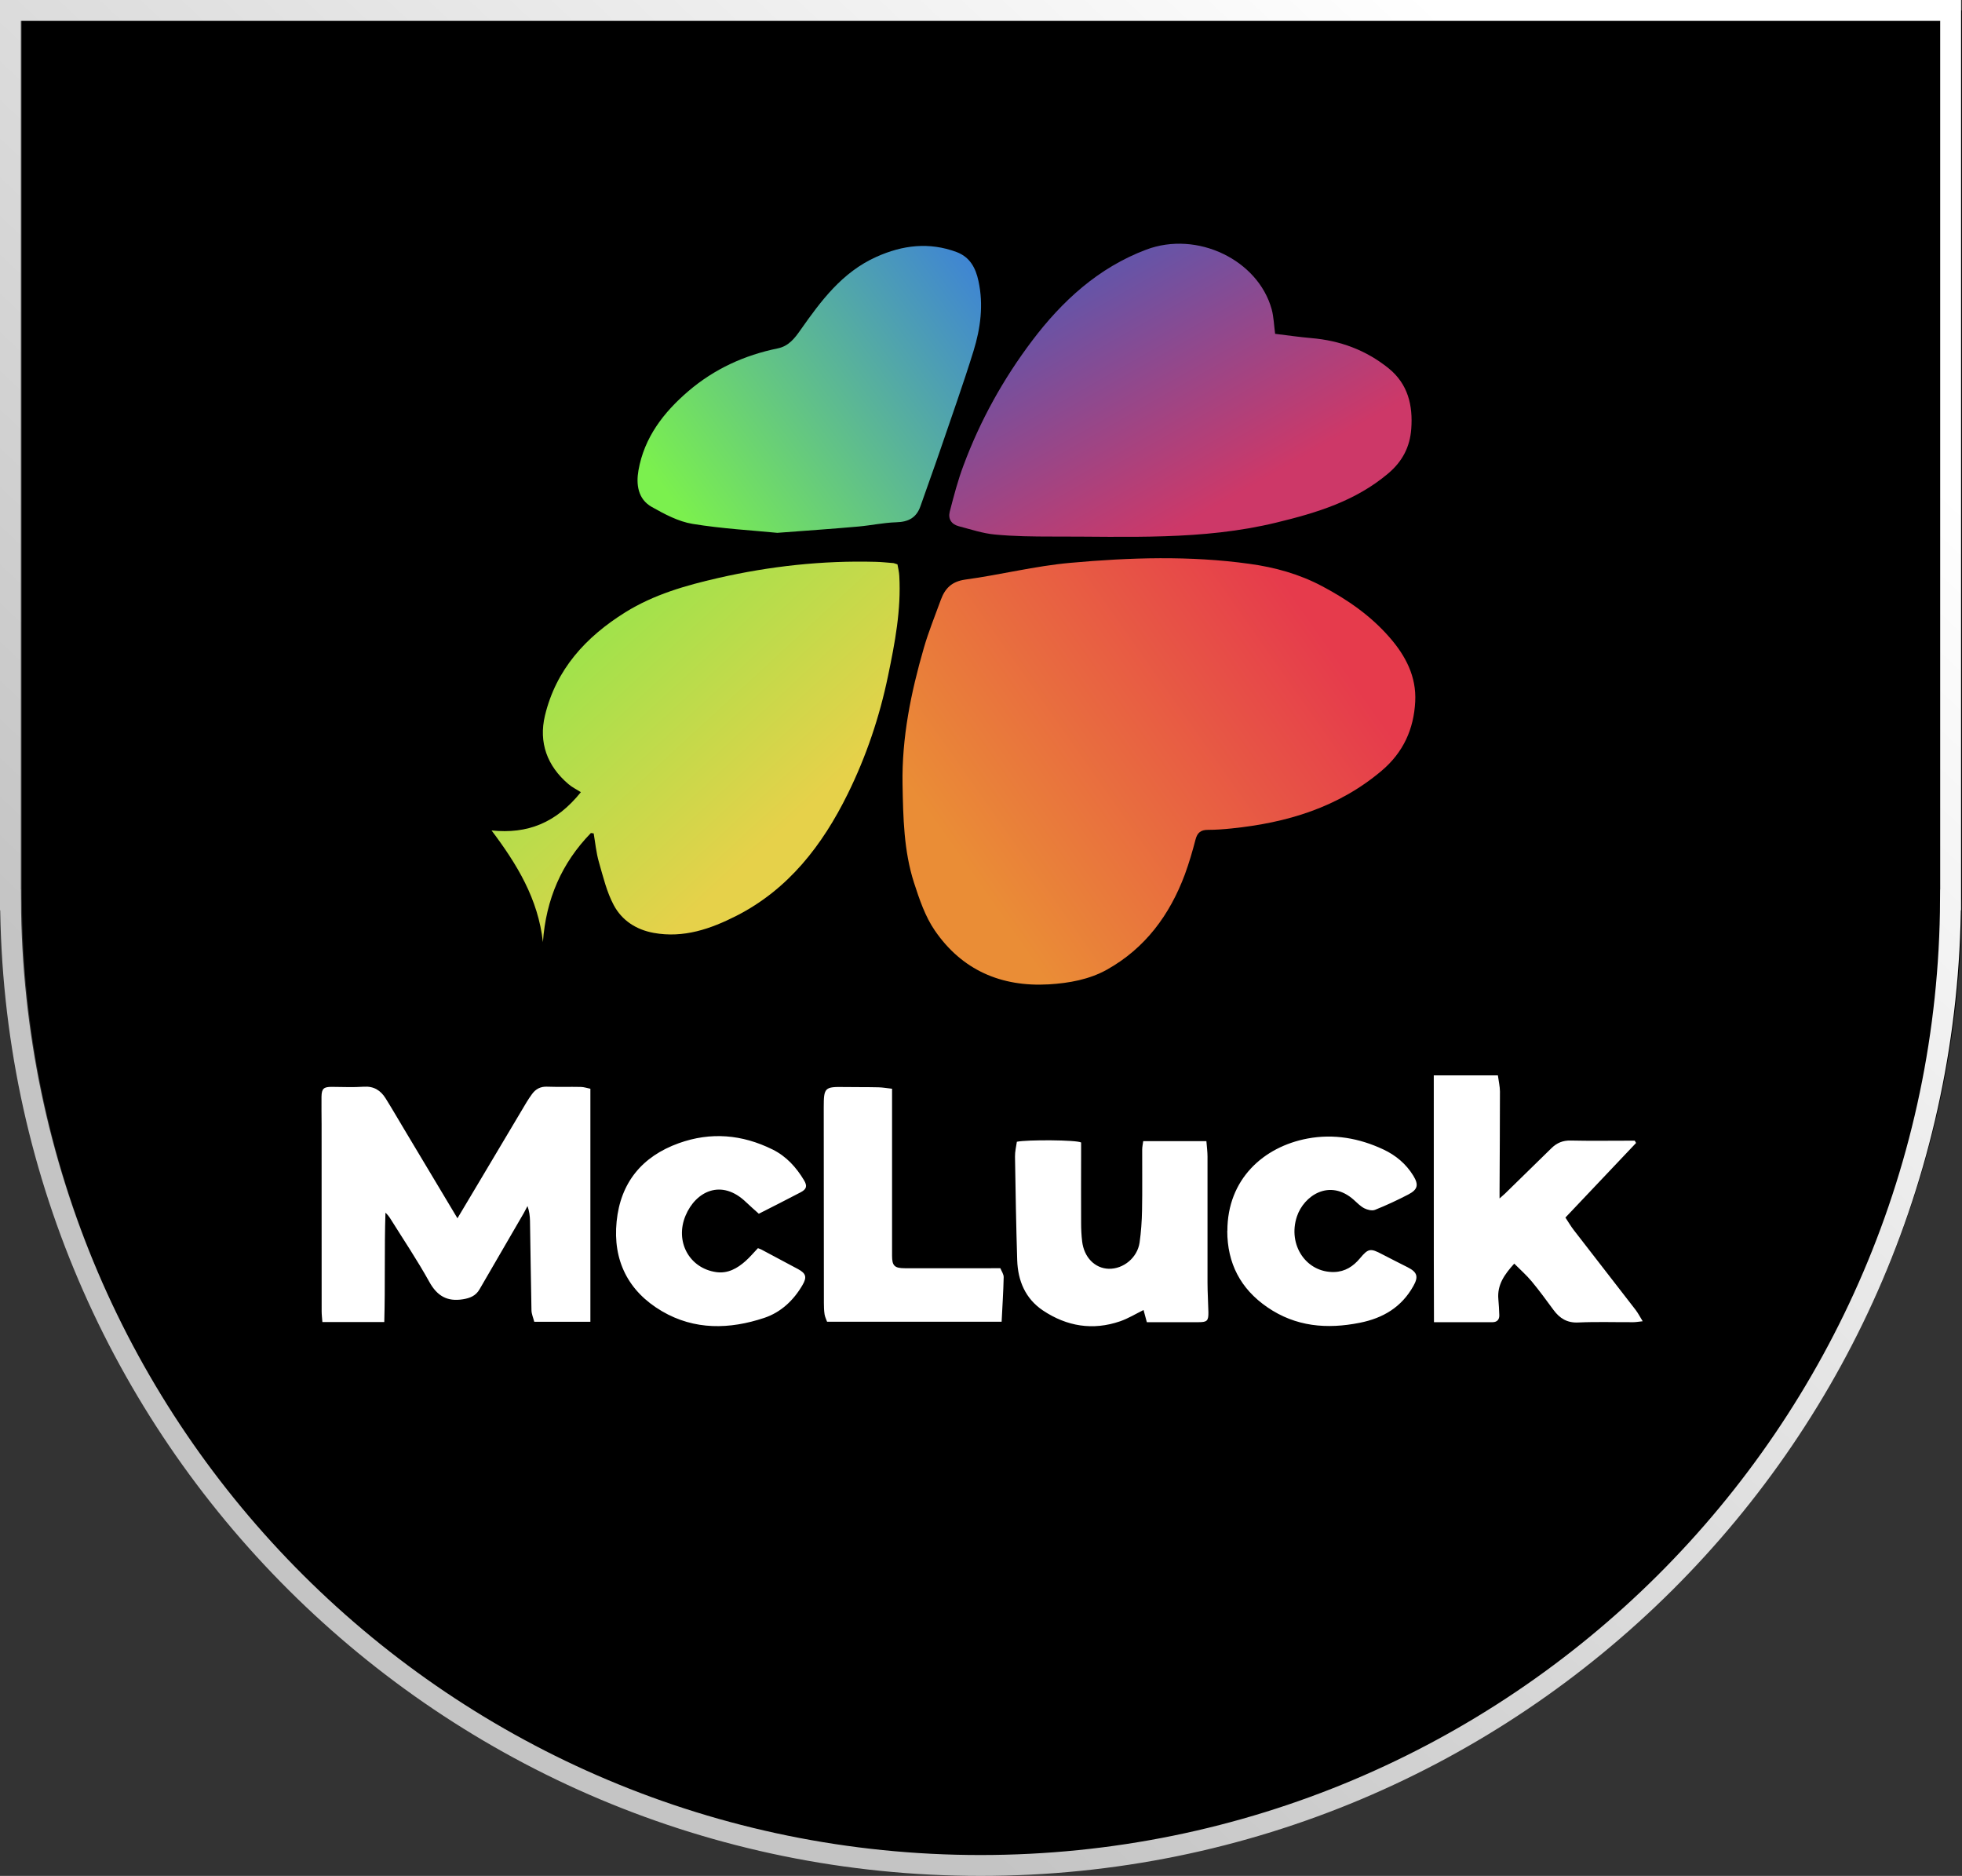<?xml version="1.0" encoding="UTF-8"?>
<svg id="Layer_2" data-name="Layer 2" xmlns="http://www.w3.org/2000/svg" xmlns:xlink="http://www.w3.org/1999/xlink" viewBox="0 0 159.553 152.524">
  <rect x="0" y="0" width="159.553" height="152.524" fill="#333333" stroke="none"/>
  <defs>
    <style>
      .cls-1 {
        fill: none;
        stroke: url(#linear-gradient);
        stroke-miterlimit: 10;
        stroke-width: 1.697px;
      }

      .cls-2 {
        fill: url(#linear-gradient-4);
      }

      .cls-2, .cls-3, .cls-4, .cls-5, .cls-6, .cls-7 {
        stroke-width: 0px;
      }

      .cls-3 {
        fill: url(#linear-gradient-2);
      }

      .cls-4 {
        fill: url(#linear-gradient-3);
      }

      .cls-5 {
        fill: url(#linear-gradient-5);
      }

      .cls-7 {
        fill: #fff;
      }
    </style>
    <linearGradient id="linear-gradient" x1="143.33" y1="-15.224" x2="14.775" y2="121.123" gradientUnits="userSpaceOnUse">
      <stop offset=".157" stop-color="#fff"/>
      <stop offset=".878" stop-color="#c4c4c4"/>
    </linearGradient>
    <linearGradient id="linear-gradient-2" x1="105.082" y1="594.315" x2="76.803" y2="574.422" gradientTransform="translate(0 642.502) scale(1 -1)" gradientUnits="userSpaceOnUse">
      <stop offset="0" stop-color="#e63b4c"/>
      <stop offset="1" stop-color="#ea8d36"/>
    </linearGradient>
    <linearGradient id="linear-gradient-3" x1="49.428" y1="591.177" x2="64.03" y2="575.328" gradientTransform="translate(0 642.502) scale(1 -1)" gradientUnits="userSpaceOnUse">
      <stop offset="0" stop-color="#a2e24b"/>
      <stop offset="1" stop-color="#e6d14a"/>
    </linearGradient>
    <linearGradient id="linear-gradient-4" x1="88.124" y1="619.005" x2="98.376" y2="600.986" gradientTransform="translate(0 642.502) scale(1 -1)" gradientUnits="userSpaceOnUse">
      <stop offset="0" stop-color="#6654a7"/>
      <stop offset="1" stop-color="#cd3868"/>
    </linearGradient>
    <linearGradient id="linear-gradient-5" x1="81.63" y1="617.632" x2="56.462" y2="599.299" gradientTransform="translate(0 642.502) scale(1 -1)" gradientUnits="userSpaceOnUse">
      <stop offset="0" stop-color="#3f85d3"/>
      <stop offset="1" stop-color="#7bf04e"/>
    </linearGradient>
  </defs>
  <g id="Layer_1-2" data-name="Layer 1">
    <g>
      <path class="cls-6" d="M1.773.848v72.319h.01c.206,43.395,35.44,78.509,78.88,78.509s78.674-35.114,78.88-78.509h.01V.848H1.773Z"/>
      <path class="cls-1" d="M.848.848v72.319h.01c.206,43.395,35.44,78.509,78.88,78.509s78.674-35.114,78.88-78.509h.01V.848H.848Z"/>
      <g>
        <g>
          <path class="cls-3" d="M73.396,63.775c-.066-3.805.685-7.478,1.733-11.094.38-1.321.908-2.608,1.378-3.904.338-.924.875-1.494,1.981-1.651,2.856-.388,5.679-1.106,8.543-1.362,4.862-.438,9.748-.594,14.602.083,2.039.281,4.028.825,5.902,1.824,2.072,1.098,3.937,2.394,5.473,4.16,1.304,1.494,2.187,3.186,2.08,5.217-.116,2.237-.965,4.127-2.732,5.621-3.533,2.988-7.701,4.226-12.183,4.688-.644.066-1.288.116-1.94.116-.57,0-.858.215-1.007.776-.248.957-.528,1.915-.867,2.839-1.23,3.302-3.227,6.009-6.339,7.751-1.436.801-3.079,1.098-4.729,1.197-3.88.223-7.058-1.164-9.261-4.366-.792-1.147-1.263-2.55-1.7-3.896-.834-2.592-.883-5.307-.933-7.998Z"/>
          <path class="cls-4" d="M48.047,67.737c-2.369,2.435-3.648,5.373-3.896,8.865-.388-3.516-2.105-6.331-4.177-9.08,2.914.305,5.242-.603,7.264-3.112-.363-.231-.718-.404-1.007-.652-1.742-1.478-2.435-3.392-1.915-5.572.9-3.756,3.318-6.397,6.537-8.403,2.336-1.453,4.928-2.187,7.561-2.79,4.201-.958,8.469-1.428,12.786-1.312.47.008.949.066,1.42.099.083,0,.165.05.363.107.05.281.132.611.149.933.157,2.765-.355,5.448-.916,8.139-.693,3.343-1.775,6.546-3.277,9.592-2.055,4.168-4.821,7.759-9.055,9.913-2.08,1.057-4.284,1.832-6.727,1.387-1.444-.264-2.584-1.024-3.244-2.253-.578-1.081-.867-2.32-1.213-3.516-.215-.751-.289-1.544-.421-2.32l-.239-.033.008.008Z"/>
          <path class="cls-2" d="M103.689,27.142c1.024.124,1.981.264,2.938.347,2.344.198,4.441.966,6.29,2.451,1.593,1.288,1.989,3.029,1.849,4.928-.107,1.444-.693,2.633-1.89,3.64-2.658,2.237-5.794,3.186-9.071,3.979-6.026,1.469-12.142,1.123-18.242,1.139-1.552,0-3.112-.017-4.656-.165-.991-.091-1.964-.421-2.947-.677-.594-.157-.875-.603-.726-1.18.33-1.271.66-2.551,1.123-3.772,1.354-3.64,3.228-7.016,5.563-10.111,2.452-3.252,5.407-5.96,9.286-7.421,4.152-1.568,9.104.834,10.211,4.854.165.611.182,1.271.28,1.998l-.008-.008Z"/>
          <path class="cls-5" d="M63.186,43.321c-1.989-.198-4.449-.33-6.867-.726-1.156-.19-2.278-.792-3.318-1.378-1.131-.636-1.279-1.841-1.081-2.971.47-2.674,2.039-4.713,4.053-6.438,2.113-1.808,4.565-2.93,7.28-3.483.875-.182,1.362-.801,1.849-1.502,1.667-2.369,3.384-4.688,6.158-5.935,2.146-.966,4.3-1.222,6.529-.396,1.081.405,1.552,1.279,1.783,2.361.421,1.94.165,3.846-.405,5.687-.834,2.699-1.791,5.357-2.699,8.031-.52,1.527-1.081,3.046-1.61,4.573-.33.958-.991,1.296-1.981,1.321-1.032.033-2.055.256-3.079.347-2.039.182-4.078.322-6.595.512h-.017Z"/>
        </g>
        <path class="cls-7" d="M44.497,88.355c-.538-.02-.929.183-1.233.602-.155.215-.307.435-.443.662-1.272,2.134-2.545,4.276-3.817,6.413-.594.997-1.185,1.99-1.803,3.023l.004.008c-1.476-2.465-2.904-4.854-4.335-7.243-.502-.838-.993-1.687-1.512-2.517-.403-.646-.957-1.001-1.779-.945-.858.06-1.727.016-2.588.012-.666-.004-.834.14-.846.802-.012.746.008,1.496.008,2.241.004,5.065,0,10.135.004,15.2,0,.291.04.582.06.878h5.033c.084-2.971,0-5.927.096-8.89.167.152.295.315.403.491,1.065,1.703,2.186,3.37,3.159,5.125.634,1.149,1.452,1.631,2.736,1.424.575-.092,1.045-.279,1.348-.802,1.197-2.066,2.401-4.132,3.598-6.198.108-.192.203-.387.307-.578.148.415.195.806.203,1.193.044,2.425.068,4.846.12,7.271.004.311.148.622.228.945h4.563v-18.949c-.279-.056-.526-.143-.774-.147-.913-.02-1.827.012-2.74-.02ZM133.022,106.518c-1.675-2.17-3.358-4.328-5.034-6.497-.239-.307-.435-.646-.686-1.025,1.942-2.05,3.841-4.052,5.736-6.054l.012-.004-.108-.192h-.578c-1.544,0-3.091.024-4.635-.012-.638-.016-1.129.195-1.563.622-1.26,1.232-2.517,2.465-3.777,3.693-.112.108-.231.207-.443.395v-.618c.012-2.692.032-5.38.032-8.073,0-.415-.104-.83-.168-1.32h-5.213c.012,6.721-.012,13.377.016,20.07,1.687,0,3.231.008,4.774,0,.355-.004.55-.211.538-.574-.016-.431-.036-.862-.076-1.292-.108-1.169.495-2.014,1.292-2.896.491.495.989.929,1.408,1.432.626.75,1.2,1.543,1.783,2.333.507.686,1.105,1.065,2.018,1.021,1.492-.068,2.987-.016,4.483-.024.203,0,.411-.04.754-.076-.228-.371-.375-.658-.566-.909ZM98.198,94.078c0-.419-.056-.838-.092-1.292v-.004h-5.137c-.032.247-.084.467-.084.686-.008,1.643.02,3.291-.012,4.934-.016.877-.076,1.759-.2,2.628-.179,1.233-1.32,2.162-2.513,2.13-1.121-.032-2.006-.929-2.158-2.226-.06-.495-.084-.993-.084-1.492-.012-1.827,0-3.654,0-5.48v-1.069c-.371-.215-4.399-.235-5.225-.06-.052.379-.16.798-.151,1.216.044,2.804.092,5.612.179,8.416.056,1.679.666,3.131,2.102,4.092,1.935,1.288,4.044,1.639,6.266.874.662-.228,1.272-.606,1.907-.917.084.303.171.638.267.989h4.216c.686,0,.802-.112.79-.822-.016-.798-.072-1.591-.072-2.389-.004-3.402.004-6.808,0-10.215ZM110.1,97.564c.271.243.534.519.854.682.247.124.622.219.862.124.921-.367,1.827-.79,2.708-1.248.774-.403.862-.79.407-1.532-.59-.961-1.432-1.663-2.441-2.134-1.958-.917-4.032-1.284-6.158-.885-3.582.67-6.521,3.307-6.521,7.51l-.008-.004c0,2.636,1.077,4.71,3.251,6.206,2.313,1.591,4.85,1.803,7.53,1.268,1.899-.379,3.394-1.272,4.355-2.991.423-.75.323-1.117-.455-1.516-.694-.355-1.392-.698-2.082-1.061-.953-.506-1.129-.486-1.807.327-.546.654-1.208,1.085-2.082,1.113-2.285.072-3.813-2.206-3.047-4.511.562-1.691,2.66-3.115,4.635-1.348ZM80.605,103.116h-7.024c-.838,0-1.037-.203-1.037-1.017v-13.573l-.004-.004c-.407-.044-.75-.108-1.093-.116-.929-.024-1.859-.008-2.788-.024-1.591-.028-1.671.048-1.671,1.651.004,5.301.008,10.597.012,15.894,0,.311.008.63.056.941.036.219.143.423.203.598h14.195c.06-1.228.14-2.421.167-3.614.008-.247-.175-.495-.271-.738h-.746ZM60.691,97.763c.319.311.662.598,1.021.925v-.004c1.113-.566,2.265-1.145,3.41-1.747.479-.255.538-.51.263-.973-.634-1.057-1.44-1.95-2.565-2.505-2.473-1.22-5.013-1.444-7.626-.506-2.991,1.077-4.734,3.215-5.049,6.362-.319,3.159.933,5.68,3.685,7.295,2.648,1.552,5.5,1.484,8.324.543,1.348-.451,2.385-1.424,3.111-2.676.371-.638.279-.941-.363-1.288-.989-.534-1.986-1.061-2.983-1.591-.084-.044-.179-.072-.283-.112-.339.359-.65.726-1.005,1.045-.678.602-1.448,1.037-2.389.901-2.198-.315-3.37-2.497-2.493-4.591.83-1.982,2.932-3.035,4.942-1.077Z"/>
      </g>
    </g>
  </g>
</svg>